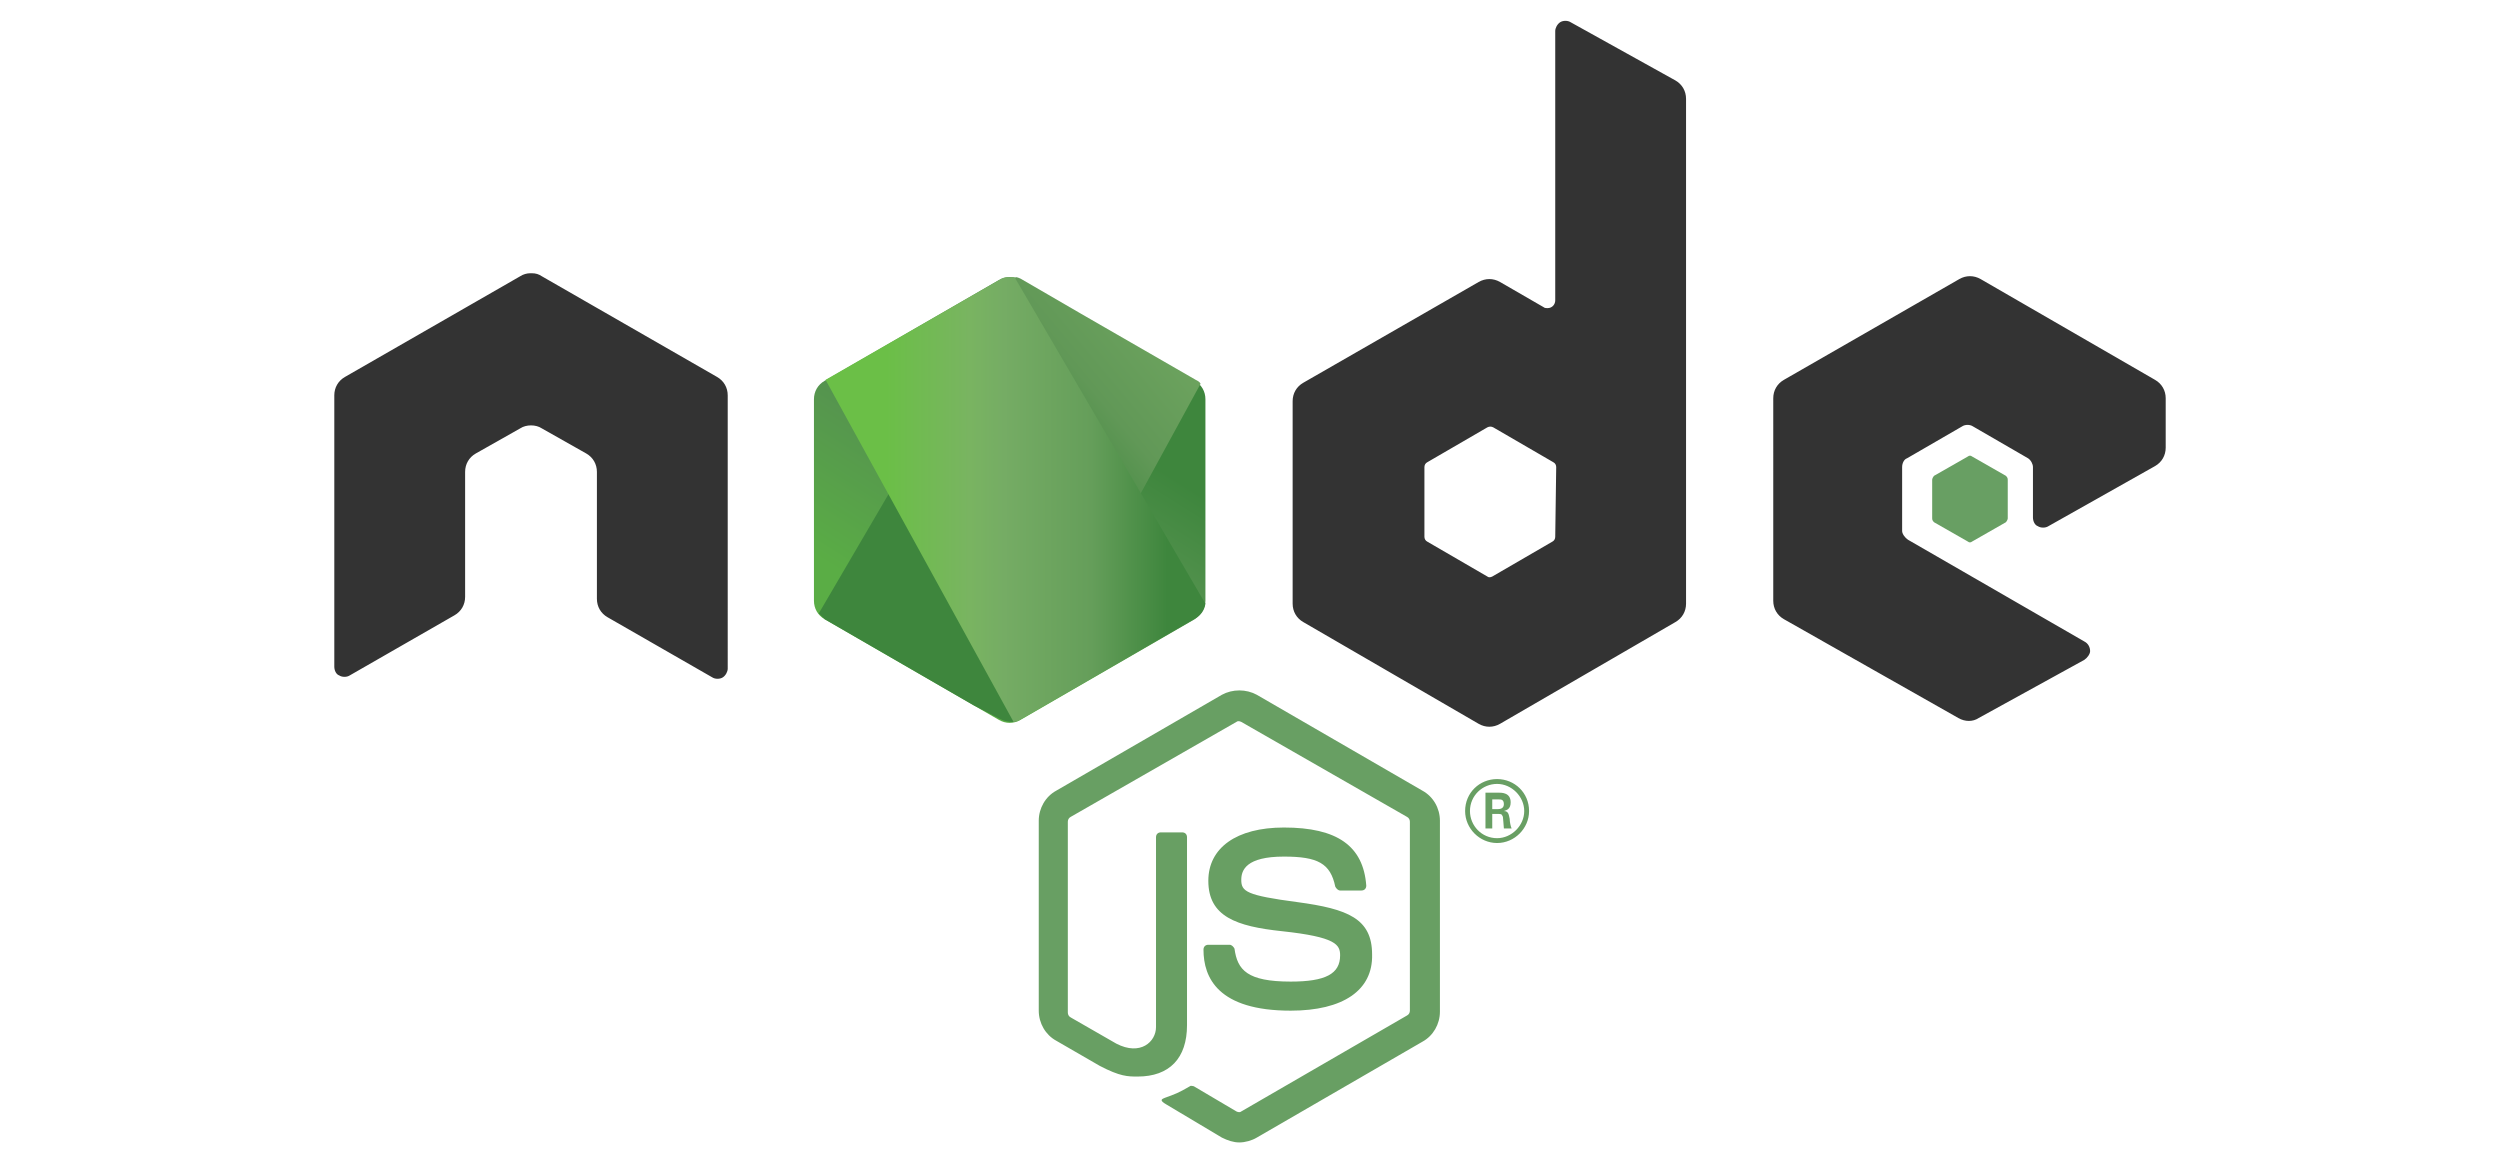 <?xml version="1.0" encoding="utf-8"?>
<!-- Generator: Adobe Illustrator 26.3.1, SVG Export Plug-In . SVG Version: 6.00 Build 0)  -->
<svg version="1.1" id="layer" xmlns="http://www.w3.org/2000/svg" xmlns:xlink="http://www.w3.org/1999/xlink" x="0px" y="0px"
	 viewBox="0 0 258 120" enable-background="new 0 0 258 120" xml:space="preserve">
<g>
	<path fill="#689F63" d="M127.9,117.9c-0.6,0-1.2-0.2-1.8-0.5l-5.7-3.4c-0.9-0.5-0.4-0.6-0.2-0.7c1.1-0.4,1.4-0.5,2.6-1.2
		c0.1-0.1,0.3,0,0.4,0l4.4,2.6c0.2,0.1,0.4,0.1,0.5,0l17.1-9.9c0.2-0.1,0.3-0.3,0.3-0.5V84.8c0-0.2-0.1-0.4-0.3-0.5l-17.1-9.8
		c-0.2-0.1-0.4-0.1-0.5,0l-17.1,9.8c-0.2,0.1-0.3,0.3-0.3,0.5v19.7c0,0.2,0.1,0.4,0.3,0.5l4.7,2.7c2.5,1.3,4.1-0.2,4.1-1.7V86.4
		c0-0.3,0.2-0.5,0.5-0.5h2.2c0.3,0,0.5,0.2,0.5,0.5v19.4c0,3.4-1.8,5.3-5.1,5.3c-1,0-1.8,0-3.9-1.1l-4.5-2.6
		c-1.1-0.6-1.8-1.8-1.8-3.1V84.7c0-1.3,0.7-2.5,1.8-3.1l17.1-9.9c1.1-0.6,2.5-0.6,3.6,0l17.1,9.9c1.1,0.6,1.8,1.8,1.8,3.1v19.7
		c0,1.3-0.7,2.5-1.8,3.1l-17.1,9.9C129.2,117.7,128.5,117.9,127.9,117.9"/>
	<path fill="#689F63" d="M133.2,104.3c-7.5,0-9-3.4-9-6.3c0-0.3,0.2-0.5,0.5-0.5h2.2c0.2,0,0.4,0.2,0.5,0.4c0.3,2.2,1.3,3.4,5.8,3.4
		c3.6,0,5.1-0.8,5.1-2.7c0-1.1-0.4-1.9-6-2.5c-4.7-0.5-7.6-1.5-7.6-5.2c0-3.4,2.9-5.5,7.8-5.5c5.5,0,8.2,1.9,8.5,6
		c0,0.3-0.2,0.5-0.5,0.5c0,0,0,0,0,0h-2.2c-0.2,0-0.4-0.2-0.5-0.4c-0.5-2.4-1.8-3.1-5.3-3.1c-3.9,0-4.4,1.4-4.4,2.4
		c0,1.2,0.5,1.6,5.8,2.3c5.2,0.7,7.7,1.7,7.7,5.4C141.7,102.2,138.6,104.3,133.2,104.3 M154,83.5h0.6c0.5,0,0.6-0.3,0.6-0.5
		c0-0.5-0.3-0.5-0.5-0.5H154L154,83.5z M153.3,81.8h1.3c0.4,0,1.3,0,1.3,1c0,0.7-0.4,0.8-0.7,0.9c0.5,0,0.5,0.4,0.6,0.8
		c0,0.3,0.1,0.8,0.2,1h-0.8c0-0.2-0.1-1.1-0.1-1.2c-0.1-0.2-0.1-0.3-0.4-0.3H154v1.5h-0.7V81.8z M151.7,83.7c0,1.5,1.2,2.8,2.8,2.8
		c1.5,0,2.8-1.3,2.8-2.8c0-1.5-1.3-2.8-2.8-2.8C153,80.9,151.7,82.1,151.7,83.7 M157.8,83.7c0,1.8-1.5,3.3-3.3,3.3
		c-1.8,0-3.3-1.5-3.3-3.3c0-1.9,1.5-3.3,3.3-3.3C156.3,80.4,157.8,81.8,157.8,83.7"/>
	<path fill-rule="evenodd" clip-rule="evenodd" fill="#333333" d="M75.1,40.8c0-0.8-0.4-1.5-1.1-1.9L55.9,28.5
		c-0.3-0.2-0.6-0.3-1-0.3h-0.2c-0.3,0-0.7,0.1-1,0.3L35.6,38.9c-0.7,0.4-1.1,1.1-1.1,1.9l0,28c0,0.4,0.2,0.8,0.5,0.9
		c0.3,0.2,0.8,0.2,1.1,0l10.8-6.2c0.7-0.4,1.1-1.1,1.1-1.9V48.7c0-0.8,0.4-1.5,1.1-1.9l4.6-2.6c0.3-0.2,0.7-0.3,1.1-0.3
		c0.4,0,0.8,0.1,1.1,0.3l4.6,2.6c0.7,0.4,1.1,1.1,1.1,1.9v13.1c0,0.8,0.4,1.5,1.1,1.9l10.8,6.2c0.3,0.2,0.8,0.2,1.1,0
		c0.3-0.2,0.5-0.6,0.5-0.9L75.1,40.8z M160.5,55.4c0,0.2-0.1,0.4-0.3,0.5l-6.2,3.6c-0.2,0.1-0.4,0.1-0.5,0l-6.2-3.6
		c-0.2-0.1-0.3-0.3-0.3-0.5v-7.2c0-0.2,0.1-0.4,0.3-0.5l6.2-3.6c0.2-0.1,0.4-0.1,0.6,0l6.2,3.6c0.2,0.1,0.3,0.3,0.3,0.5L160.5,55.4z
		 M162.1,2.3c-0.3-0.2-0.8-0.2-1.1,0c-0.3,0.2-0.5,0.6-0.5,0.9V31c0,0.4-0.3,0.8-0.8,0.8c-0.1,0-0.3,0-0.4-0.1l-4.5-2.6
		c-0.7-0.4-1.5-0.4-2.2,0l-18.1,10.4c-0.7,0.4-1.1,1.1-1.1,1.9v20.9c0,0.8,0.4,1.5,1.1,1.9l18.1,10.5c0.7,0.4,1.5,0.4,2.2,0
		l18.1-10.5c0.7-0.4,1.1-1.1,1.1-1.9V10.2c0-0.8-0.4-1.5-1.1-1.9L162.1,2.3z M222.4,48.1c0.7-0.4,1.1-1.1,1.1-1.9v-5.1
		c0-0.8-0.4-1.5-1.1-1.9l-18-10.4c-0.7-0.4-1.5-0.4-2.2,0l-18.1,10.4c-0.7,0.4-1.1,1.1-1.1,1.9V62c0,0.8,0.4,1.5,1.1,1.9l18,10.2
		c0.7,0.4,1.5,0.4,2.1,0l10.9-6c0.3-0.2,0.6-0.6,0.6-0.9c0-0.4-0.2-0.8-0.6-1l-18.2-10.5c-0.3-0.2-0.6-0.6-0.6-0.9v-6.6
		c0-0.4,0.2-0.8,0.5-0.9l5.7-3.3c0.3-0.2,0.8-0.2,1.1,0l5.7,3.3c0.3,0.2,0.5,0.6,0.5,0.9v5.2c0,0.4,0.2,0.8,0.5,0.9
		c0.3,0.2,0.8,0.2,1.1,0L222.4,48.1z"/>
	<path fill-rule="evenodd" clip-rule="evenodd" fill="#689F63" d="M203.1,47.1c0.1-0.1,0.3-0.1,0.4,0l3.5,2c0.1,0.1,0.2,0.2,0.2,0.4
		v4c0,0.1-0.1,0.3-0.2,0.4l-3.5,2c-0.1,0.1-0.3,0.1-0.4,0l-3.5-2c-0.1-0.1-0.2-0.2-0.2-0.4v-4c0-0.1,0.1-0.3,0.2-0.4L203.1,47.1z"/>
	<linearGradient id="SVGID_1_" gradientUnits="userSpaceOnUse" x1="90.208" y1="73.841" x2="118.595" y2="28.808">
		<stop  offset="0.2" style="stop-color:#5AAD45"/>
		<stop  offset="0.5" style="stop-color:#55934F"/>
		<stop  offset="0.7" style="stop-color:#3E863D"/>
	</linearGradient>
	<path fill="url(#SVGID_1_)" d="M124.4,62V41.2c0-0.8-0.4-1.5-1.1-1.9l-18-10.4c-0.7-0.4-1.5-0.4-2.2,0h0l-18,10.4
		c-0.7,0.4-1.1,1.1-1.1,1.9V62c0,0.8,0.4,1.5,1.1,1.9l18,10.4c0.7,0.4,1.5,0.4,2.2,0l18-10.4C124,63.4,124.4,62.7,124.4,62z"/>
	
		<linearGradient id="SVGID_00000120548368645177461570000007390436080152350864_" gradientUnits="userSpaceOnUse" x1="128.406" y1="31.93" x2="80.922" y2="71.413">
		<stop  offset="0" style="stop-color:#76AC64"/>
		<stop  offset="0.28" style="stop-color:#619857"/>
		<stop  offset="0.43" style="stop-color:#3E863D"/>
	</linearGradient>
	<path fill="url(#SVGID_00000120548368645177461570000007390436080152350864_)" d="M103.2,74.2c0.4,0.2,0.8,0.3,1.3,0.3
		c0.1,0,0.3,0,0.4-0.1l19-34.8c-0.1-0.2-0.3-0.3-0.5-0.4l-11.8-6.8l-6.2-3.6c-0.2-0.1-0.4-0.2-0.6-0.2L84.5,63.3
		c0.2,0.2,0.4,0.4,0.6,0.6l15.4,8.9L103.2,74.2z"/>
	
		<linearGradient id="SVGID_00000065754572379186143410000006495986197245082275_" gradientUnits="userSpaceOnUse" x1="85.22" y1="51.552" x2="124.391" y2="51.552">
		<stop  offset="0.16" style="stop-color:#6BBF47"/>
		<stop  offset="0.38" style="stop-color:#79B461"/>
		<stop  offset="0.47" style="stop-color:#75AC64"/>
		<stop  offset="0.7" style="stop-color:#659E5A"/>
		<stop  offset="0.9" style="stop-color:#3E863D"/>
	</linearGradient>
	<path fill="url(#SVGID_00000065754572379186143410000006495986197245082275_)" d="M104,28.6c-0.3,0-0.6,0.1-0.9,0.3L85.2,39.2
		l19.4,35.3c0.3,0,0.5-0.1,0.8-0.3l18-10.4c0.5-0.3,0.9-0.8,1-1.5v0l-19.7-33.7c-0.1,0-0.3,0-0.4,0C104.2,28.6,104.1,28.6,104,28.6
		L104,28.6z"/>
</g>
</svg>
